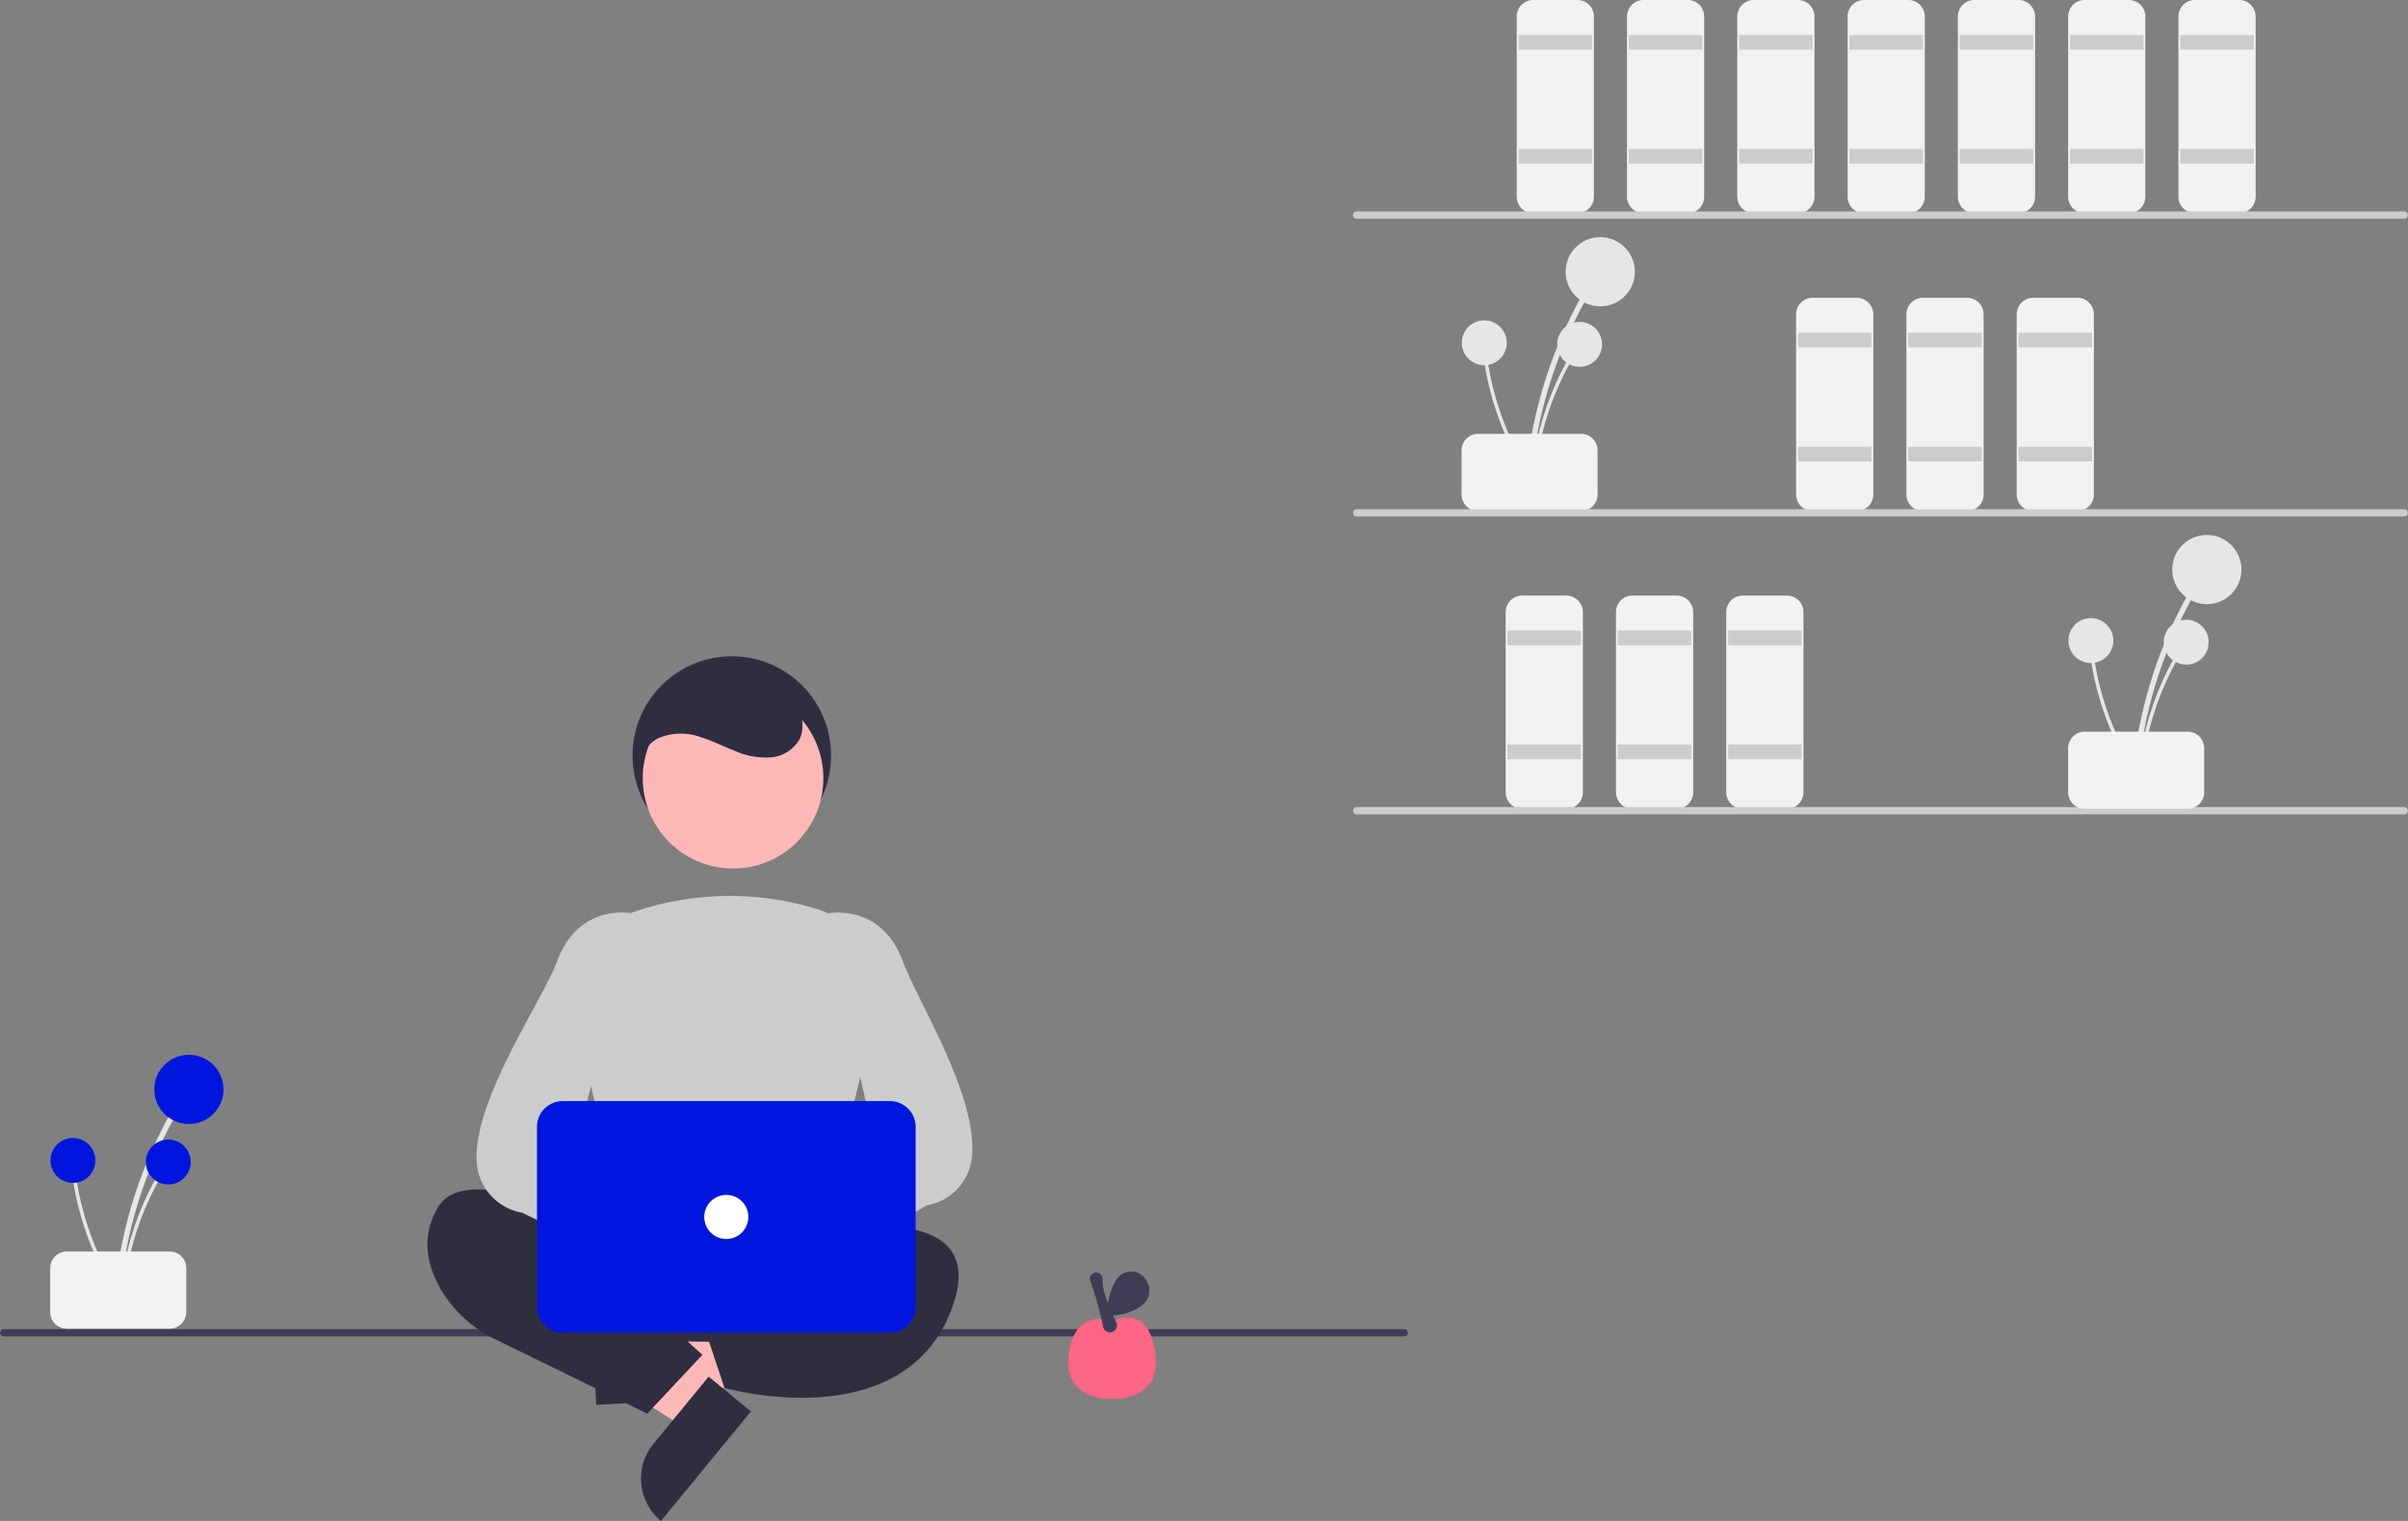 <svg xmlns="http://www.w3.org/2000/svg" width="351.507" height="222" viewBox="0 0 351.507 222"><rect x="0" y="0" width="351.507" height="222" fill="#808080" stroke="none"/><path d="M688.372,349.612a65.494,65.494,0,0,1,5.421-20.67q1.223-2.733,2.693-5.345a.4.4,0,0,0-.689-.4,66.4,66.4,0,0,0-7.389,20.383q-.555,3-.834,6.035C687.527,350.123,688.325,350.12,688.372,349.612Z" transform="translate(-464.823 -280.157)" fill="#e6e6e6"></path><circle cx="5.052" cy="5.052" r="5.052" transform="translate(228.542 34.614)" fill="#e6e6e6"></circle><path d="M689.578,357.931a42.49,42.49,0,0,1,3.517-13.41q.794-1.773,1.747-3.468a.259.259,0,0,0-.447-.261,43.075,43.075,0,0,0-4.793,13.224q-.36,1.944-.541,3.915C689.03,358.262,689.548,358.26,689.578,357.931Z" transform="translate(-465.512 -288.342)" fill="#e6e6e6"></path><circle cx="3.278" cy="3.278" r="3.278" transform="translate(227.305 46.986)" fill="#e6e6e6"></circle><path d="M682.985,357.785a42.491,42.491,0,0,1-5.475-12.736q-.465-1.886-.755-3.809a.259.259,0,0,0-.513.069,43.079,43.079,0,0,0,4.354,13.375q.912,1.754,1.982,3.42c.18.28.587-.04.408-.318Z" transform="translate(-459.573 -288.505)" fill="#e6e6e6"></path><circle cx="3.278" cy="3.278" r="3.278" transform="translate(213.387 46.756)" fill="#e6e6e6"></circle><path d="M670.059,370.015v-6.44a2.418,2.418,0,0,1,2.415-2.415H687.5a2.418,2.418,0,0,1,2.415,2.415v6.44a2.418,2.418,0,0,1-2.415,2.415H672.474a2.418,2.418,0,0,1-2.415-2.415Z" transform="translate(-456.708 -297.835)" fill="#f2f2f2" style="isolation:isolate"></path><path d="M693.914,274.286h-6.44a2.418,2.418,0,0,1-2.415-2.415v-26.3a2.418,2.418,0,0,1,2.415-2.415h6.44a2.418,2.418,0,0,1,2.415,2.415v26.3A2.418,2.418,0,0,1,693.914,274.286Z" transform="translate(-463.659 -243.16)" fill="#f2f2f2" style="isolation:isolate"></path><rect width="10.733" height="2.147" transform="translate(221.669 5.098)" fill="#ccc"></rect><rect width="10.733" height="2.147" transform="translate(221.669 21.734)" fill="#ccc"></rect><path d="M723.914,274.286h-6.44a2.418,2.418,0,0,1-2.415-2.415v-26.3a2.418,2.418,0,0,1,2.415-2.415h6.44a2.418,2.418,0,0,1,2.415,2.415v26.3A2.418,2.418,0,0,1,723.914,274.286Z" transform="translate(-477.559 -243.16)" fill="#f2f2f2" style="isolation:isolate"></path><rect width="10.733" height="2.147" transform="translate(237.768 5.098)" fill="#ccc"></rect><rect width="10.733" height="2.147" transform="translate(237.768 21.734)" fill="#ccc"></rect><path d="M753.914,274.286h-6.44a2.418,2.418,0,0,1-2.415-2.415v-26.3a2.418,2.418,0,0,1,2.415-2.415h6.44a2.418,2.418,0,0,1,2.415,2.415v26.3A2.418,2.418,0,0,1,753.914,274.286Z" transform="translate(-491.46 -243.16)" fill="#f2f2f2" style="isolation:isolate"></path><rect width="10.733" height="2.147" transform="translate(253.868 5.098)" fill="#ccc"></rect><rect width="10.733" height="2.147" transform="translate(253.868 21.734)" fill="#ccc"></rect><path d="M769.914,355.286h-6.44a2.418,2.418,0,0,1-2.415-2.415v-26.3a2.418,2.418,0,0,1,2.415-2.415h6.44a2.418,2.418,0,0,1,2.415,2.415v26.3a2.418,2.418,0,0,1-2.415,2.415Z" transform="translate(-498.873 -280.691)" fill="#f2f2f2" style="isolation:isolate"></path><rect width="10.733" height="2.147" transform="translate(262.454 48.567)" fill="#ccc"></rect><rect width="10.733" height="2.147" transform="translate(262.454 65.203)" fill="#ccc"></rect><path d="M799.914,355.286h-6.44a2.418,2.418,0,0,1-2.415-2.415v-26.3a2.418,2.418,0,0,1,2.415-2.415h6.44a2.418,2.418,0,0,1,2.415,2.415v26.3a2.418,2.418,0,0,1-2.415,2.415Z" transform="translate(-512.774 -280.691)" fill="#f2f2f2" style="isolation:isolate"></path><rect width="10.733" height="2.147" transform="translate(278.554 48.567)" fill="#ccc"></rect><rect width="10.733" height="2.147" transform="translate(278.554 65.203)" fill="#ccc"></rect><path d="M829.914,355.286h-6.44a2.418,2.418,0,0,1-2.415-2.415v-26.3a2.418,2.418,0,0,1,2.415-2.415h6.44a2.418,2.418,0,0,1,2.415,2.415v26.3A2.418,2.418,0,0,1,829.914,355.286Z" transform="translate(-526.674 -280.691)" fill="#f2f2f2" style="isolation:isolate"></path><rect width="10.733" height="2.147" transform="translate(294.653 48.567)" fill="#ccc"></rect><rect width="10.733" height="2.147" transform="translate(294.653 65.203)" fill="#ccc"></rect><path d="M690.914,436.286h-6.44a2.418,2.418,0,0,1-2.415-2.415v-26.3a2.418,2.418,0,0,1,2.415-2.415h6.44a2.418,2.418,0,0,1,2.415,2.415v26.3A2.418,2.418,0,0,1,690.914,436.286Z" transform="translate(-462.269 -318.223)" fill="#f2f2f2" style="isolation:isolate"></path><rect width="10.733" height="2.147" transform="translate(220.059 92.036)" fill="#ccc"></rect><rect width="10.733" height="2.147" transform="translate(220.059 108.672)" fill="#ccc"></rect><path d="M720.914,436.286h-6.44a2.418,2.418,0,0,1-2.415-2.415v-26.3a2.418,2.418,0,0,1,2.415-2.415h6.44a2.418,2.418,0,0,1,2.415,2.415v26.3A2.418,2.418,0,0,1,720.914,436.286Z" transform="translate(-476.169 -318.223)" fill="#f2f2f2" style="isolation:isolate"></path><rect width="10.733" height="2.147" transform="translate(236.158 92.036)" fill="#ccc"></rect><rect width="10.733" height="2.147" transform="translate(236.158 108.672)" fill="#ccc"></rect><path d="M750.914,436.286h-6.44a2.418,2.418,0,0,1-2.415-2.415v-26.3a2.418,2.418,0,0,1,2.415-2.415h6.44a2.418,2.418,0,0,1,2.415,2.415v26.3A2.418,2.418,0,0,1,750.914,436.286Z" transform="translate(-490.07 -318.223)" fill="#f2f2f2" style="isolation:isolate"></path><rect width="10.733" height="2.147" transform="translate(252.258 92.036)" fill="#ccc"></rect><rect width="10.733" height="2.147" transform="translate(252.258 108.672)" fill="#ccc"></rect><path d="M783.914,274.286h-6.44a2.418,2.418,0,0,1-2.415-2.415v-26.3a2.418,2.418,0,0,1,2.415-2.415h6.44a2.418,2.418,0,0,1,2.415,2.415v26.3A2.418,2.418,0,0,1,783.914,274.286Z" transform="translate(-505.36 -243.16)" fill="#f2f2f2" style="isolation:isolate"></path><rect width="10.733" height="2.147" transform="translate(269.967 5.098)" fill="#ccc"></rect><rect width="10.733" height="2.147" transform="translate(269.967 21.734)" fill="#ccc"></rect><path d="M813.914,274.286h-6.44a2.418,2.418,0,0,1-2.415-2.415v-26.3a2.418,2.418,0,0,1,2.415-2.415h6.44a2.418,2.418,0,0,1,2.415,2.415v26.3A2.418,2.418,0,0,1,813.914,274.286Z" transform="translate(-519.26 -243.16)" fill="#f2f2f2" style="isolation:isolate"></path><rect width="10.733" height="2.147" transform="translate(286.067 5.098)" fill="#ccc"></rect><rect width="10.733" height="2.147" transform="translate(286.067 21.734)" fill="#ccc"></rect><path d="M843.914,274.286h-6.44a2.418,2.418,0,0,1-2.415-2.415v-26.3a2.418,2.418,0,0,1,2.415-2.415h6.44a2.418,2.418,0,0,1,2.415,2.415v26.3A2.418,2.418,0,0,1,843.914,274.286Z" transform="translate(-533.161 -243.16)" fill="#f2f2f2" style="isolation:isolate"></path><rect width="10.733" height="2.147" transform="translate(302.166 5.098)" fill="#ccc"></rect><rect width="10.733" height="2.147" transform="translate(302.166 21.734)" fill="#ccc"></rect><path d="M873.914,274.286h-6.44a2.418,2.418,0,0,1-2.415-2.415v-26.3a2.418,2.418,0,0,1,2.415-2.415h6.44a2.418,2.418,0,0,1,2.415,2.415v26.3A2.418,2.418,0,0,1,873.914,274.286Z" transform="translate(-547.061 -243.16)" fill="#f2f2f2" style="isolation:isolate"></path><rect width="10.733" height="2.147" transform="translate(318.266 5.098)" fill="#ccc"></rect><rect width="10.733" height="2.147" transform="translate(318.266 21.734)" fill="#ccc"></rect><path d="M793.982,301.734H641.037a.537.537,0,0,1,0-1.073H793.982a.537.537,0,0,1,0,1.073Z" transform="translate(-443.012 -269.803)" fill="#ccc"></path><path d="M793.982,382.734H641.037a.537.537,0,0,1,0-1.073H793.982a.537.537,0,0,1,0,1.073Z" transform="translate(-443.012 -307.334)" fill="#ccc"></path><path d="M793.982,463.734H641.037a.537.537,0,0,1,0-1.073H793.982a.537.537,0,0,1,0,1.073Z" transform="translate(-443.012 -344.865)" fill="#ccc"></path><path d="M853.372,430.612a65.492,65.492,0,0,1,5.42-20.67q1.223-2.733,2.693-5.345a.4.4,0,0,0-.689-.4,66.4,66.4,0,0,0-7.388,20.383q-.555,3-.834,6.035C852.527,431.123,853.325,431.12,853.372,430.612Z" transform="translate(-541.276 -317.688)" fill="#e6e6e6"></path><circle cx="5.052" cy="5.052" r="5.052" transform="translate(317.09 78.083)" fill="#e6e6e6"></circle><path d="M854.578,438.931a42.492,42.492,0,0,1,3.516-13.41q.794-1.773,1.747-3.468a.259.259,0,0,0-.447-.261,43.075,43.075,0,0,0-4.793,13.224q-.36,1.944-.541,3.915C854.03,439.262,854.547,439.26,854.578,438.931Z" transform="translate(-541.965 -325.873)" fill="#e6e6e6"></path><circle cx="3.278" cy="3.278" r="3.278" transform="translate(315.853 90.455)" fill="#e6e6e6"></circle><path d="M847.985,438.785a42.489,42.489,0,0,1-5.475-12.736q-.465-1.886-.755-3.809a.259.259,0,0,0-.513.069,43.074,43.074,0,0,0,4.354,13.375q.912,1.754,1.982,3.42C847.757,439.383,848.164,439.063,847.985,438.785Z" transform="translate(-536.025 -326.036)" fill="#e6e6e6"></path><circle cx="3.278" cy="3.278" r="3.278" transform="translate(301.935 90.225)" fill="#e6e6e6"></circle><path d="M835.059,451.015v-6.44a2.418,2.418,0,0,1,2.415-2.415H852.5a2.418,2.418,0,0,1,2.415,2.415v6.44a2.418,2.418,0,0,1-2.415,2.415H837.474A2.418,2.418,0,0,1,835.059,451.015Z" transform="translate(-533.161 -335.367)" fill="#f2f2f2" style="isolation:isolate"></path><path d="M477.5,605.734H273.037a.537.537,0,0,1,0-1.073H477.5a.537.537,0,0,1,0,1.073Z" transform="translate(-272.5 -410.661)" fill="#3f3d56"></path><circle cx="14.49" cy="14.49" r="14.49" transform="translate(92.336 95.792)" fill="#2f2e41"></circle><path d="M173.074,369.178l-.384-6.568L197.841,358l.567,9.694Z" transform="translate(-80.016 -165.88)" fill="#ffb8b8"></path><path d="M7.989,0H20.678V7.989H0A7.989,7.989,0,0,1,7.989,0Z" transform="translate(93.808 183.953) rotate(86.655)" fill="#2f2e41"></path><path d="M171.539,364.8l-4.178,5.083-21.593-13.695,6.166-7.5Z" transform="translate(-67.541 -161.564)" fill="#ffb8b8"></path><path d="M7.989,0H20.678V7.989H0A7.989,7.989,0,0,1,7.989,0Z" transform="matrix(0.635, -0.773, 0.773, 0.635, 90.311, 216.927)" fill="#2f2e41"></path><path d="M441.381,576.361l-2.855,13.459a2.147,2.147,0,0,0,2.065,2.592l28.066.453a2.147,2.147,0,0,0,2.149-2.519l-2.455-13.911a2.147,2.147,0,0,0-2.114-1.774H443.481A2.147,2.147,0,0,0,441.381,576.361Z" transform="translate(-349.406 -396.76)" fill="#2f2e41"></path><path d="M423,577.4s-27.369-17.173-32.736-8.05c-2.683,4.562-1.342,8.989.671,12.276a18.585,18.585,0,0,0,7.729,6.918l22.189,10.859,8.05-8.586-5.367-4.83Z" transform="translate(-326.368 -393.064)" fill="#2f2e41"></path><path d="M472.072,579.339s35.419-10.2,28.443,9.123-33.272,11.806-33.272,11.806l-2.683-8.05,9.123-6.44Z" transform="translate(-361.49 -397.682)" fill="#2f2e41"></path><circle cx="13.181" cy="13.181" r="13.181" transform="translate(93.826 100.41)" fill="#ffb8b8"></circle><path d="M452.42,539.859a70.836,70.836,0,0,1-16.237-2.139l-.157-.043-7.355-33.833a12.464,12.464,0,0,1,8.014-14.459,43.179,43.179,0,0,1,27.53-.55h0a12.6,12.6,0,0,1,8.391,14.9l-8.215,33.914-.116.055C460.86,539.32,456.591,539.859,452.42,539.859Z" transform="translate(-344.723 -356.072)" fill="#ccc"></path><path d="M454.487,577.211a5.4,5.4,0,0,1,7.768-2.851l14.482-12.571,1.31,9.879-13.954,10.423a5.426,5.426,0,0,1-9.607-4.88Z" transform="translate(-356.669 -390.797)" fill="#ffb8b8"></path><path d="M476.909,547.319a2.433,2.433,0,0,1-.7-.1,2.39,2.39,0,0,1-1.59-1.511l-1.748-4.953a2.4,2.4,0,0,1,.7-2.631l19.732-11.846-7.778-34.7.2-.048c.08-.02,8.05-1.834,11.316,6.875,2.287,6.1,10.75,19.361,10.153,28.323a7.988,7.988,0,0,1-6.613,7.367L478.37,546.817A2.391,2.391,0,0,1,476.909,547.319Z" transform="translate(-365.279 -358.162)" fill="#ccc"></path><path d="M464.293,575.018a5.4,5.4,0,0,0-7.768-2.851L442.043,559.6l-1.31,9.879L454.686,579.9a5.426,5.426,0,0,0,9.607-4.88Z" transform="translate(-350.45 -389.78)" fill="#ffb8b8"></path><path d="M434.045,547.318a2.391,2.391,0,0,1-1.462-.5l-23.821-11.652a7.988,7.988,0,0,1-6.613-7.367c-.6-8.962,9.476-23.3,11.763-29.4,3.266-8.708,11.235-6.9,11.316-6.875l.2.048-9.388,35.774,21.342,10.773a2.4,2.4,0,0,1,.7,2.631l-1.748,4.953a2.39,2.39,0,0,1-1.59,1.511A2.435,2.435,0,0,1,434.045,547.318Z" transform="translate(-332.561 -358.162)" fill="#ccc"></path><path d="M470.078,576.469H422.316a3.761,3.761,0,0,1-3.757-3.757v-26.3a3.761,3.761,0,0,1,3.757-3.757h47.762a3.761,3.761,0,0,1,3.757,3.757v26.3A3.761,3.761,0,0,1,470.078,576.469Z" transform="translate(-340.176 -381.933)" fill="#0016df"></path><circle cx="3.22" cy="3.22" r="3.22" transform="translate(102.8 174.412)" fill="#fff"></circle><path d="M446.89,441.3c-.781-1.982.5-4.343,2.4-5.3a8.412,8.412,0,0,1,6.23-.145c1.709.532,3.311,1.356,4.978,2.006a11.142,11.142,0,0,0,5.234.932,5.271,5.271,0,0,0,4.277-2.833,5.2,5.2,0,0,0-.92-5.21,10.089,10.089,0,0,0-4.621-2.97,15.008,15.008,0,0,0-12.092.586c-3.641,2.008-6.115,6.284-5.362,10.373" transform="translate(-353.195 -328.244)" fill="#2f2e41"></path><path d="M304.472,572.008a65.494,65.494,0,0,1,5.42-20.67q1.223-2.733,2.693-5.345a.4.4,0,0,0-.689-.4,66.4,66.4,0,0,0-7.388,20.383q-.555,3-.834,6.035C303.627,572.519,304.425,572.516,304.472,572.008Z" transform="translate(-286.944 -383.204)" fill="#e6e6e6"></path><circle cx="5.052" cy="5.052" r="5.052" transform="translate(22.522 153.963)" fill="#0016df"></circle><path d="M305.678,580.327a42.488,42.488,0,0,1,3.517-13.41q.794-1.773,1.747-3.468a.259.259,0,0,0-.447-.261,43.077,43.077,0,0,0-4.793,13.224q-.36,1.944-.541,3.915C305.129,580.658,305.647,580.656,305.678,580.327Z" transform="translate(-287.632 -391.389)" fill="#e6e6e6"></path><circle cx="3.278" cy="3.278" r="3.278" transform="translate(21.285 166.335)" fill="#0016df"></circle><path d="M299.085,580.181a42.488,42.488,0,0,1-5.475-12.736q-.465-1.886-.755-3.809a.259.259,0,0,0-.513.069,43.075,43.075,0,0,0,4.354,13.375q.912,1.754,1.982,3.42C298.856,580.779,299.263,580.459,299.085,580.181Z" transform="translate(-281.693 -391.552)" fill="#e6e6e6"></path><circle cx="3.278" cy="3.278" r="3.278" transform="translate(7.367 166.105)" fill="#0016df"></circle><path d="M286.159,592.411v-6.44a2.418,2.418,0,0,1,2.415-2.415H303.6a2.418,2.418,0,0,1,2.415,2.415v6.44a2.418,2.418,0,0,1-2.415,2.415H288.573A2.418,2.418,0,0,1,286.159,592.411Z" transform="translate(-278.829 -400.882)" fill="#f2f2f2" style="isolation:isolate"></path><path d="M575.873,608.232c0,3.53-2.861,5.134-6.391,5.134s-6.391-1.6-6.391-5.134,1.42-7.648,6.391-6.228C574.453,599.874,575.873,604.7,575.873,608.232Z" transform="translate(-407.145 -409.187)" fill="#ff6584"></path><path d="M571.883,598.011a1.022,1.022,0,0,1-1.015-.89A42.863,42.863,0,0,0,569,590.51h0a.914.914,0,0,1,.118-.841.959.959,0,0,1,1.429-.1.915.915,0,0,1,.251.685c-.1,1.8,1.214,4.7,2,6.276a1.024,1.024,0,0,1-.81,1.479A.944.944,0,0,1,571.883,598.011Z" transform="translate(-409.858 -403.54)" fill="#3f3d56"></path><path d="M578.685,593.908c2.218-1.816.478-5.532-2.3-4.818a2.243,2.243,0,0,0-1,.534c-1.7,1.609-1.967,5.726-1.967,5.726A7.538,7.538,0,0,0,578.685,593.908Z" transform="translate(-411.93 -403.405)" fill="#3f3d56"></path></svg>